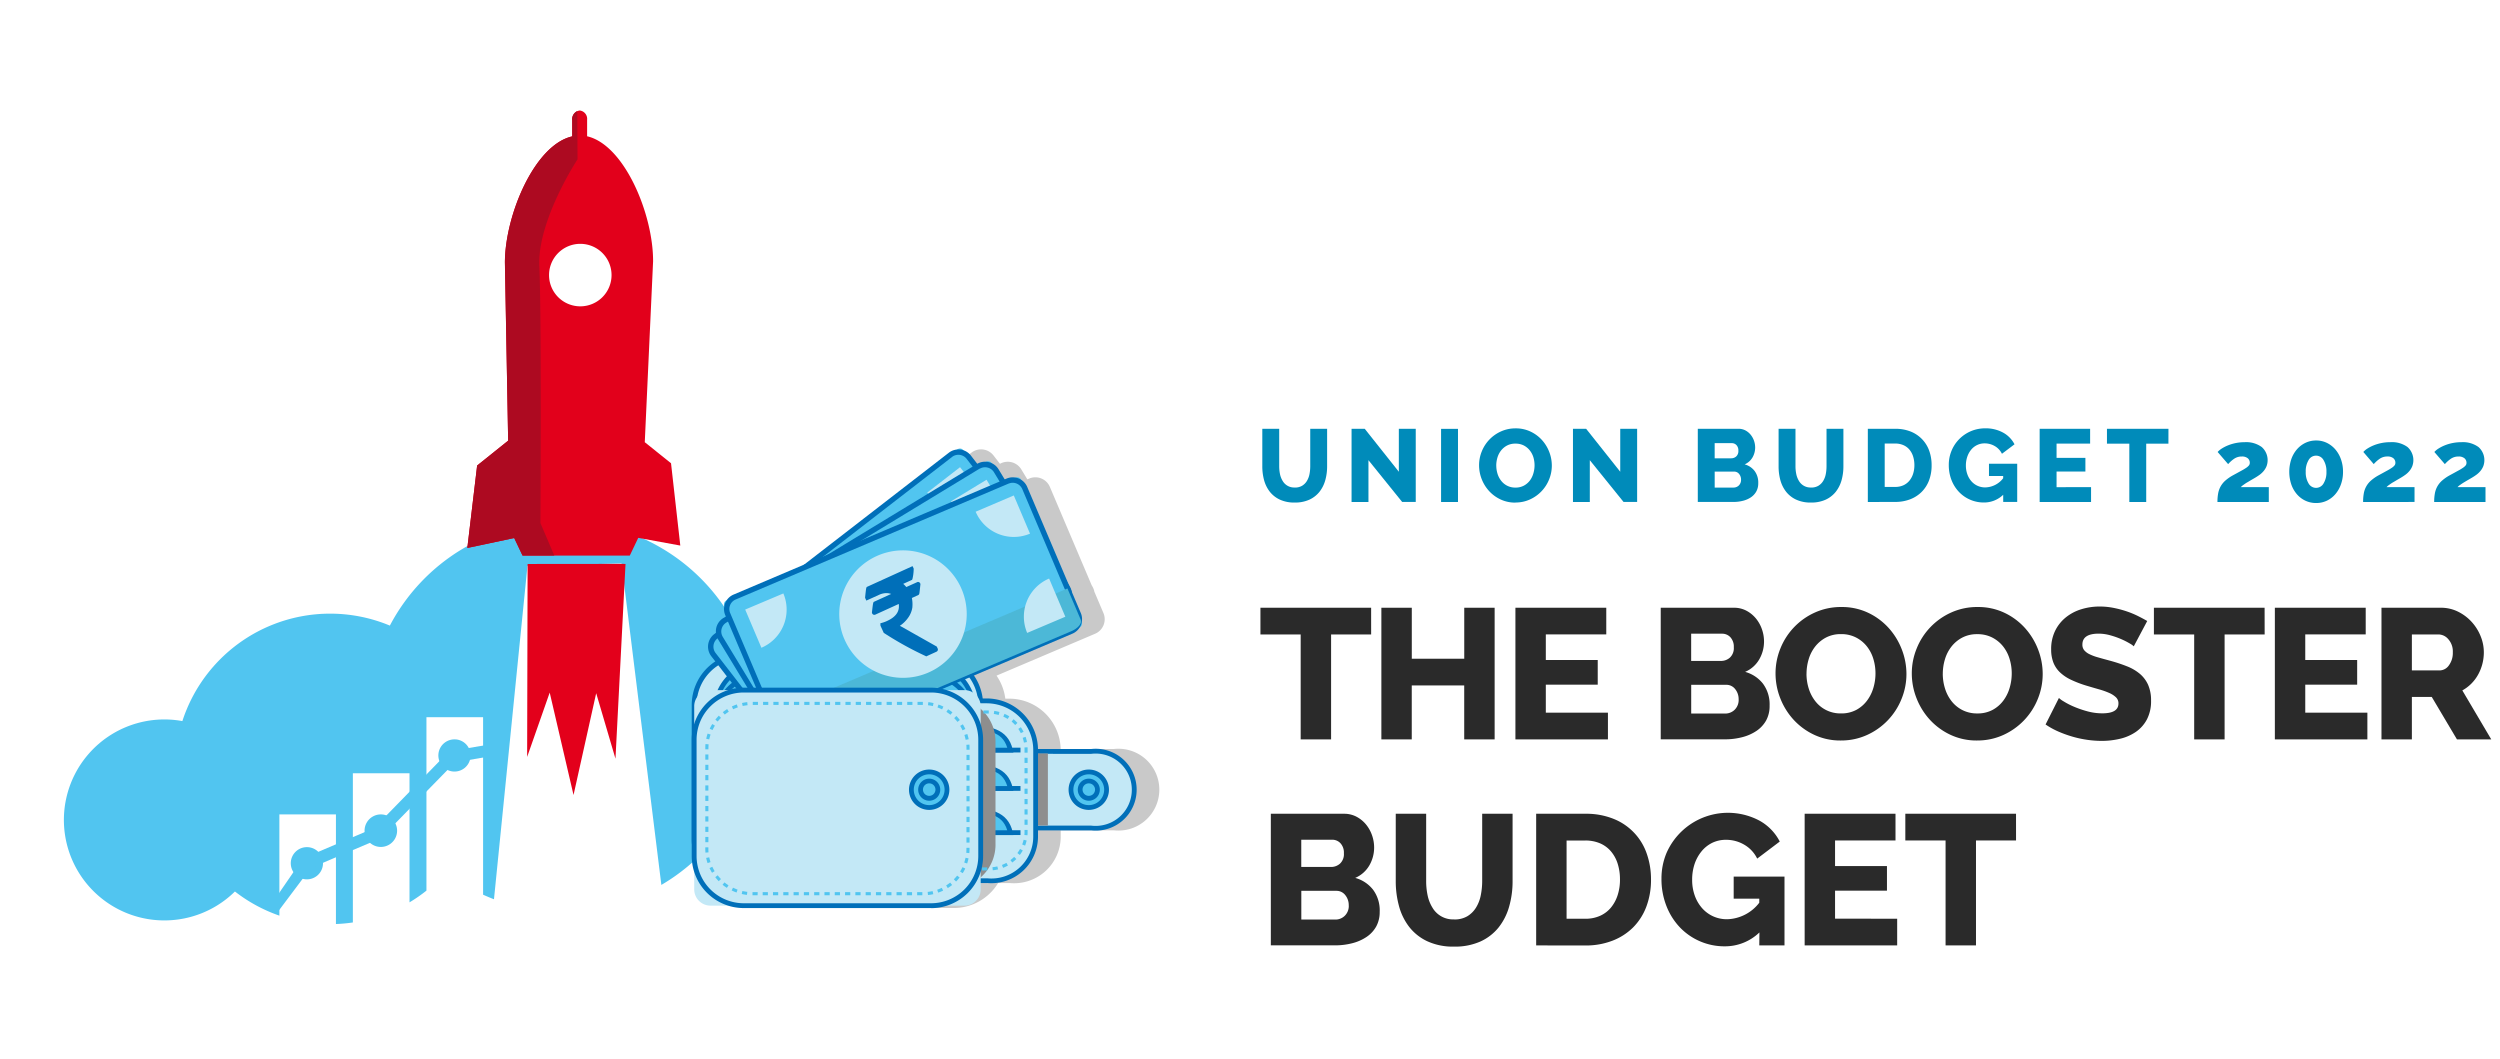 <svg xmlns="http://www.w3.org/2000/svg" xmlns:xlink="http://www.w3.org/1999/xlink" width="144" height="61" viewBox="0 0 144 61">
  <defs>
    <clipPath id="clip-path">
      <rect id="Rectangle_139883" data-name="Rectangle 139883" width="144" height="52" transform="translate(8904 -21711.6)" fill="#fff" opacity="0"/>
    </clipPath>
    <clipPath id="clip-path-2">
      <rect id="Rectangle_139859" data-name="Rectangle 139859" width="155.397" height="82.778" fill="none"/>
    </clipPath>
    <clipPath id="clip-path-3">
      <rect id="Rectangle_139858" data-name="Rectangle 139858" width="144.18" height="52.213" fill="none"/>
    </clipPath>
    <clipPath id="clip-path-4">
      <rect id="Rectangle_139860" data-name="Rectangle 139860" width="70.045" height="51.619" fill="none"/>
    </clipPath>
    <clipPath id="clip-path-5">
      <path id="Path_37152" data-name="Path 37152" d="M70.2,44.021l-.027,11.114,1.3-3.706,1.372,5.9,1.305-5.865,1.111,3.773.579-11.222Z" transform="translate(-70.172 -44.021)" fill="none"/>
    </clipPath>
    <linearGradient id="linear-gradient" x1="-2.781" y1="8.497" x2="-2.737" y2="8.497" gradientUnits="objectBoundingBox">
      <stop offset="0" stop-color="#ffe612"/>
      <stop offset="0.092" stop-color="#ffd914"/>
      <stop offset="0.246" stop-color="#fbba16"/>
      <stop offset="0.414" stop-color="#f59019"/>
      <stop offset="0.445" stop-color="#f4881a"/>
      <stop offset="0.679" stop-color="#ea491a"/>
      <stop offset="0.926" stop-color="#e3001b"/>
      <stop offset="1" stop-color="#e3001b"/>
    </linearGradient>
    <clipPath id="clip-path-6">
      <rect id="Rectangle_139862" data-name="Rectangle 139862" width="25.625" height="26.417" fill="none"/>
    </clipPath>
    <clipPath id="clip-path-8">
      <rect id="Rectangle_139865" data-name="Rectangle 139865" width="1.228" height="4.152" fill="none"/>
    </clipPath>
    <clipPath id="clip-path-10">
      <rect id="Rectangle_139870" data-name="Rectangle 139870" width="13.578" height="10.961" fill="none"/>
    </clipPath>
    <clipPath id="clip-path-11">
      <rect id="Rectangle_139871" data-name="Rectangle 139871" width="12.585" height="9.219" fill="none"/>
    </clipPath>
    <clipPath id="clip-path-13">
      <rect id="Rectangle_139873" data-name="Rectangle 139873" width="15.949" height="13.018" fill="none"/>
    </clipPath>
    <clipPath id="clip-path-15">
      <rect id="Rectangle_139875" data-name="Rectangle 139875" width="16.937" height="11.448" fill="none"/>
    </clipPath>
    <clipPath id="clip-path-17">
      <rect id="Rectangle_139877" data-name="Rectangle 139877" width="17.892" height="9.243" fill="none"/>
    </clipPath>
    <clipPath id="clip-path-19">
      <rect id="Rectangle_139879" data-name="Rectangle 139879" width="15.221" height="11.14" fill="none"/>
    </clipPath>
  </defs>
  <g id="Booster_Budget_Logo_for_wap" data-name="Booster Budget Logo for wap" transform="translate(-8993 21266)">
    <g id="Booster_Budget_Logo_for_wap-2" data-name="Booster Budget Logo for wap" transform="translate(26361 -178)">
      <rect id="Rectangle_139748" data-name="Rectangle 139748" width="144" height="61" transform="translate(-17368 -21088)" fill="#fff" opacity="0"/>
      <g id="Mask_Group_45" data-name="Mask Group 45" transform="translate(-26272 628.6)" clip-path="url(#clip-path)">
        <g id="Group_6345" data-name="Group 6345" transform="translate(8892.727 -21712.014)">
          <g id="Group_6344" data-name="Group 6344">
            <g id="Group_6307" data-name="Group 6307">
              <g id="Group_6306" data-name="Group 6306" clip-path="url(#clip-path-2)">
                <g id="Group_6305" data-name="Group 6305" transform="translate(11.217 0.001)" opacity="0">
                  <g id="Group_6304" data-name="Group 6304">
                    <g id="Group_6303" data-name="Group 6303" clip-path="url(#clip-path-3)">
                      <rect id="Rectangle_139857" data-name="Rectangle 139857" width="144.18" height="52.213" fill="#fff"/>
                    </g>
                  </g>
                </g>
              </g>
            </g>
            <g id="Group_6309" data-name="Group 6309" transform="translate(11.217 1.781)">
              <g id="Group_6308" data-name="Group 6308" transform="translate(0 0)" clip-path="url(#clip-path-4)">
                <path id="Path_37145" data-name="Path 37145" d="M53.929,39.874a11.244,11.244,0,0,0-9.953,6.01,8.947,8.947,0,0,0-11.7,4.821q-.14.335-.251.679A5.788,5.788,0,1,0,35.052,61.2a8.934,8.934,0,0,0,2.56,1.391V56.76H40.87v6.314a9.111,9.111,0,0,0,.975-.09V54.389h3.263v7.436a8.89,8.89,0,0,0,.975-.675v-9.99h3.263V61.385c.206.092.415.182.627.262l1.929-19.2,5.42-.142,2.292,18.517a11.246,11.246,0,0,0-5.687-20.95" transform="translate(-21.464 -16.217)" fill="#51c5f0"/>
                <path id="Path_37146" data-name="Path 37146" d="M48.229,71.512a.928.928,0,1,1-1,.847v0a.927.927,0,0,1,1-.846h0" transform="translate(-30.421 -29.081)" fill="#51c5f0" fill-rule="evenodd"/>
                <path id="Path_37147" data-name="Path 37147" d="M45.018,70.91l1.949-2.836.056-.087.1-.042,4-1.7L55.366,61.9l.08-.08.112-.02,3.254-.547-.141.706-2.89.5-4.217,4.313-.049.052-.063.027L47.48,68.54l-1.932,2.574Z" transform="translate(-29.524 -24.911)" fill="#51c5f0"/>
                <path id="Path_37148" data-name="Path 37148" d="M55.283,68.33a.937.937,0,1,1-.008,0h.008" transform="translate(-33.287 -27.787)" fill="#51c5f0" fill-rule="evenodd"/>
                <path id="Path_37149" data-name="Path 37149" d="M62.557,61.047a.928.928,0,1,1-1,.847v0a.927.927,0,0,1,1-.845h0" transform="translate(-36.248 -24.825)" fill="#51c5f0" fill-rule="evenodd"/>
                <path id="Path_37150" data-name="Path 37150" d="M70.841,0a.494.494,0,0,0-.431.534v.957c-2.167.484-3.87,4.535-3.877,7.262l.186,10.265-1.786,1.43L64.367,25.2l2.7-.574.482,1.013h6.174l.489-1.024,2.422.444L76.1,20.318l-1.512-1.212.479-10.421c.009-2.713-1.654-6.708-3.8-7.2V.528A.483.483,0,0,0,70.841,0m1.833,9.48a1.8,1.8,0,1,1-1.8-1.8h0a1.8,1.8,0,0,1,1.8,1.8" transform="translate(-37.393 -0.002)" fill="#e2001b"/>
                <path id="Path_37151" data-name="Path 37151" d="M70.407.554v.957C68.241,2,66.538,6.046,66.529,8.773l.188,10.265L64.93,20.469l-.565,4.747,2.7-.574.482,1.013h1.829l-.8-1.873S68.642,11.631,68.514,9s2.2-6.167,2.2-6.167L70.7.052a.533.533,0,0,0-.3.5" transform="translate(-37.392 -0.022)" fill="#ad0a21"/>
              </g>
            </g>
            <g id="Group_6311" data-name="Group 6311" transform="translate(41.635 27.899)">
              <g id="Group_6310" data-name="Group 6310" clip-path="url(#clip-path-5)">
                <rect id="Rectangle_139861" data-name="Rectangle 139861" width="13.553" height="6.252" transform="translate(-0.594 13.287) rotate(-87.442)" fill="url(#linear-gradient)"/>
              </g>
            </g>
            <g id="Group_6313" data-name="Group 6313" transform="translate(52.427 21.301)">
              <g id="Group_6312" data-name="Group 6312" clip-path="url(#clip-path-6)">
                <path id="Path_37153" data-name="Path 37153" d="M111.365,50.156H108.3a2.967,2.967,0,0,0-2.933-2.9h-.255a3,3,0,0,0-.506-1.326l5.678-2.413a.91.91,0,0,0,.481-1.19l-.524-1.234a.935.935,0,0,0-.114-.3l-.04-.068-2.409-5.668a.908.908,0,0,0-1.178-.484l-.119.05-.351-.578a.91.91,0,0,0-1.226-.316l-.372-.481a.907.907,0,0,0-1.261-.17l-8.346,6.454-4.064,1.727a.905.905,0,0,0-.479,1.187l.034.08-.139.085a.9.9,0,0,0-.41.558.94.94,0,0,0-.022.291l-.1.08a.907.907,0,0,0-.163,1.271h0l.233.3A3,3,0,0,0,88.36,47.62v8.7a3,3,0,0,0,2.995,2.995h10.786a3,3,0,0,0,2.557-1.438h.67a2.686,2.686,0,0,0,2.935-2.647v-.39h3.062a2.357,2.357,0,1,0,0-4.685" transform="translate(-88.36 -32.9)" fill="#c9c9c9"/>
              </g>
            </g>
            <g id="Group_6315" data-name="Group 6315" transform="translate(11.217 1.781)">
              <g id="Group_6314" data-name="Group 6314" transform="translate(0 0)" clip-path="url(#clip-path-4)">
                <path id="Path_37154" data-name="Path 37154" d="M123.317,64.42a2.262,2.262,0,0,1-2.483,2.205h-3.495a2.221,2.221,0,1,1,0-4.411h3.495a2.262,2.262,0,0,1,2.483,2.205" transform="translate(-57.925 -25.302)" fill="#c3e8f6"/>
                <path id="Path_37155" data-name="Path 37155" d="M120.739,66.671h-3.495a2.358,2.358,0,1,1,0-4.687h3.495a2.358,2.358,0,1,1,0,4.687m-3.495-4.41a2.084,2.084,0,1,0,0,4.136h3.495a2.083,2.083,0,1,0,0-4.134Z" transform="translate(-57.831 -25.208)" fill="#006fb9"/>
                <path id="Path_37156" data-name="Path 37156" d="M122.971,65.229A1.025,1.025,0,1,1,124,66.253h0a1.024,1.024,0,0,1-1.024-1.024" transform="translate(-61.225 -26.111)" fill="#51c5f0"/>
                <path id="Path_37157" data-name="Path 37157" d="M123.9,66.3a1.163,1.163,0,1,1,1.163-1.163A1.163,1.163,0,0,1,123.9,66.3m0-2.05a.887.887,0,1,0,.887.887.887.887,0,0,0-.887-.887" transform="translate(-61.131 -26.016)" fill="#006fb9"/>
                <path id="Path_37158" data-name="Path 37158" d="M123.859,65.59a.5.5,0,1,1,.5.5.5.5,0,0,1-.5-.5" transform="translate(-61.586 -26.472)" fill="#51c5f0"/>
                <path id="Path_37159" data-name="Path 37159" d="M124.263,66.132a.635.635,0,1,1,.635-.635.635.635,0,0,1-.635.635m0-1a.36.36,0,1,0,.36.361h0a.359.359,0,0,0-.358-.36h0" transform="translate(-61.492 -26.378)" fill="#006fb9"/>
              </g>
            </g>
            <g id="Group_6317" data-name="Group 6317" transform="translate(70.403 38.812)">
              <g id="Group_6316" data-name="Group 6316" clip-path="url(#clip-path-8)">
                <rect id="Rectangle_139864" data-name="Rectangle 139864" width="1.228" height="4.152" transform="translate(0.001 -0.001)" fill="#8e8e8e"/>
              </g>
            </g>
            <g id="Group_6319" data-name="Group 6319" transform="translate(11.217 1.781)">
              <g id="Group_6318" data-name="Group 6318" transform="translate(0 0)" clip-path="url(#clip-path-4)">
                <path id="Path_37160" data-name="Path 37160" d="M102.893,63.5c0,1.578-1.28,1.815-2.859,1.815H89.252c-1.578,0-2.857-.237-2.857-1.815v-7.74a2.858,2.858,0,0,1,2.855-2.862h10.785a2.86,2.86,0,0,1,2.859,2.861h0Z" transform="translate(-46.351 -21.511)" fill="#c3e8f6"/>
                <path id="Path_37161" data-name="Path 37161" d="M99.938,65.354H89.154c-1.652,0-3-.3-3-1.952V55.659a3,3,0,0,1,3-3H99.938a3,3,0,0,1,3,3V63.4c0,1.652-1.344,1.952-3,1.952M89.154,52.939a2.724,2.724,0,0,0-2.72,2.72V63.4c0,1.5,1.221,1.678,2.72,1.678H99.938c1.5,0,2.722-.178,2.722-1.678V55.659a2.725,2.725,0,0,0-2.722-2.72Z" transform="translate(-46.255 -21.417)" fill="#006fb9"/>
                <path id="Path_37162" data-name="Path 37162" d="M108.636,65.162a2.548,2.548,0,0,1-2.8,2.51H96.219c-1.543,0-3.493-.932-3.493-2.51V60.178c0-1.578,1.949-2.859,3.493-2.859h9.619a2.83,2.83,0,0,1,2.8,2.859Z" transform="translate(-48.926 -23.311)" fill="#c3e8f6"/>
                <path id="Path_37163" data-name="Path 37163" d="M105.74,67.713H96.118c-1.618,0-3.63-1-3.63-2.647V60.078c0-1.652,2.012-3,3.63-3h9.621a2.967,2.967,0,0,1,2.935,3v4.984a2.687,2.687,0,0,1-2.935,2.647M96.118,57.361c-1.467,0-3.354,1.221-3.354,2.72v4.984c0,1.5,1.887,2.373,3.354,2.373h9.621a2.413,2.413,0,0,0,2.661-2.373V60.078a2.694,2.694,0,0,0-2.661-2.72Z" transform="translate(-48.829 -23.215)" fill="#006fb9"/>
                <rect id="Rectangle_139866" data-name="Rectangle 139866" width="14.43" height="0.276" transform="translate(44.406 36.699)" fill="#006fb9"/>
                <path id="Path_37164" data-name="Path 37164" d="M108.66,61.214c-.263-1.127-1.253-1.273-2.438-1.273h-8.11c-1.187,0-1.479.145-1.743,1.273Z" transform="translate(-50.407 -24.377)" fill="#51c5f0"/>
                <path id="Path_37165" data-name="Path 37165" d="M108.238,61.26H94.9l.735-.17c.285-1.223.647-1.38,1.877-1.38h8.113c1.23,0,2.288.157,2.574,1.38Zm-12.289-.276h11.935c-.311-1.009-1.216-1-2.259-1H97.511c-1.042,0-1.253-.009-1.562,1" transform="translate(-49.81 -24.283)" fill="#006fb9"/>
                <rect id="Rectangle_139867" data-name="Rectangle 139867" width="14.43" height="0.276" transform="translate(44.406 38.908)" fill="#006fb9"/>
                <path id="Path_37166" data-name="Path 37166" d="M108.66,64.94c-.263-1.127-1.253-1.273-2.438-1.273h-8.11c-1.187,0-1.479.145-1.743,1.273Z" transform="translate(-50.407 -25.892)" fill="#51c5f0"/>
                <path id="Path_37167" data-name="Path 37167" d="M108.238,64.982H94.9l.735-.17c.285-1.223.647-1.38,1.877-1.38h8.113c1.23,0,2.288.157,2.574,1.38Zm-12.289-.276h11.935c-.311-1.009-1.216-1-2.259-1H97.511c-1.042,0-1.253-.009-1.562,1" transform="translate(-49.81 -25.797)" fill="#006fb9"/>
                <rect id="Rectangle_139868" data-name="Rectangle 139868" width="14.43" height="0.276" transform="translate(44.406 41.455)" fill="#006fb9"/>
                <path id="Path_37168" data-name="Path 37168" d="M108.66,69.229c-.263-1.127-1.253-1.273-2.438-1.273h-8.11c-1.187,0-1.479.145-1.743,1.273Z" transform="translate(-50.407 -27.637)" fill="#51c5f0"/>
                <path id="Path_37169" data-name="Path 37169" d="M108.238,69.274H94.9l.735-.17c.285-1.223.647-1.38,1.877-1.38h8.113c1.23,0,2.288.157,2.574,1.38ZM95.949,69h11.935c-.311-1.009-1.216-1-2.259-1H97.511c-1.042,0-1.253-.009-1.562,1" transform="translate(-49.81 -27.542)" fill="#006fb9"/>
                <path id="Path_37170" data-name="Path 37170" d="M103.339,63.239c0,1.483-1.206,1.645-2.691,1.645H91.167c-1.483,0-2.689-.161-2.689-1.645V56.372a2.69,2.69,0,0,1,2.689-2.689h9.481a2.692,2.692,0,0,1,2.691,2.689Z" transform="translate(-47.198 -21.832)" fill="#51c5f0"/>
                <path id="Path_37171" data-name="Path 37171" d="M100.555,64.926H91.07c-1.559,0-2.827-.225-2.827-1.784V56.278a2.83,2.83,0,0,1,2.827-2.827h9.485a2.83,2.83,0,0,1,2.824,2.827v6.868c0,1.559-1.268,1.784-2.827,1.784m-9.483-11.2a2.551,2.551,0,0,0-2.551,2.551v6.867c0,1.407,1.143,1.508,2.551,1.508h9.485c1.405,0,2.551-.1,2.551-1.508V56.278a2.551,2.551,0,0,0-2.551-2.551Z" transform="translate(-47.102 -21.738)" fill="#006fb9"/>
                <path id="Path_37172" data-name="Path 37172" d="M103.339,63.629a2.416,2.416,0,0,1-2.691,2.341H91.167a2.415,2.415,0,0,1-2.689-2.341V57.459a2.69,2.69,0,0,1,2.689-2.69h9.481a2.692,2.692,0,0,1,2.691,2.689Z" transform="translate(-47.198 -22.274)" fill="#51c5f0"/>
                <path id="Path_37173" data-name="Path 37173" d="M100.555,66.012H91.07a2.554,2.554,0,0,1-2.827-2.48V57.362a2.83,2.83,0,0,1,2.827-2.827h9.485a2.83,2.83,0,0,1,2.824,2.827v6.171a2.554,2.554,0,0,1-2.827,2.48m-9.483-11.2a2.551,2.551,0,0,0-2.551,2.551v6.171a2.279,2.279,0,0,0,2.551,2.2h9.485a2.281,2.281,0,0,0,2.551-2.2V57.362a2.551,2.551,0,0,0-2.551-2.551Z" transform="translate(-47.102 -22.179)" fill="#006fb9"/>
              </g>
            </g>
            <g id="Group_6321" data-name="Group 6321" transform="translate(55.035 35.618)">
              <g id="Group_6320" data-name="Group 6320" clip-path="url(#clip-path-10)">
                <path id="Path_37174" data-name="Path 37174" d="M103.907,57.031H95.179a2.513,2.513,0,0,0-2.424,2.586V65.4a2.511,2.511,0,0,0,2.424,2.586h8.729a2.513,2.513,0,0,0,2.426-2.586V59.617a2.514,2.514,0,0,0-2.426-2.586" transform="translate(-92.755 -57.03)" fill="#8e8e8e"/>
              </g>
            </g>
            <g id="Group_6323" data-name="Group 6323" transform="translate(57.88 36.336)">
              <g id="Group_6322" data-name="Group 6322" clip-path="url(#clip-path-11)">
                <path id="Path_37175" data-name="Path 37175" d="M107.809,67.457h-.3v-.178h.3Zm-.593,0h-.3v-.178h.3Zm-.593,0h-.3v-.178h.3Zm-.593,0h-.3v-.178h.3Zm-.593,0h-.3v-.178h.3Zm-.593,0h-.3v-.178h.3Zm-.593,0h-.3v-.178h.3Zm-.593,0h-.3v-.178h.3Zm-.593,0h-.3v-.178h.3Zm-.593,0h-.3v-.178h.3Zm-.593,0h-.3v-.178h.3Zm-.593,0h-.3v-.178h.3Zm-.593,0h-.3v-.178h.3Zm-.593,0H99.8l0-.178h.3Zm8.028-.011-.018-.178a2.027,2.027,0,0,0,.28-.047l.043.173a2.208,2.208,0,0,1-.3.05m-8.644-.008a2.105,2.105,0,0,1-.3-.065l.049-.171a1.858,1.858,0,0,0,.278.059Zm9.232-.133-.065-.166a2.178,2.178,0,0,0,.256-.119l.088.155a2.676,2.676,0,0,1-.28.132m-9.825-.037a2.143,2.143,0,0,1-.273-.145l.095-.152a1.837,1.837,0,0,0,.251.132ZM109.252,67l-.109-.142a2.005,2.005,0,0,0,.215-.186l.126.126a2.434,2.434,0,0,1-.233.2m-10.889-.056a2.53,2.53,0,0,1-.225-.211l.132-.119a2.158,2.158,0,0,0,.208.2Zm11.323-.38-.142-.109a1.858,1.858,0,0,0,.155-.237l.157.087a2.5,2.5,0,0,1-.17.26m-11.743-.074a2.212,2.212,0,0,1-.157-.265l.159-.08a1.942,1.942,0,0,0,.145.244Zm12.045-.466-.166-.063a1.812,1.812,0,0,0,.083-.273l.173.042a1.9,1.9,0,0,1-.09.3m-12.321-.085a2.1,2.1,0,0,1-.078-.3l.178-.033a1.767,1.767,0,0,0,.072.275Zm12.46-.515-.178-.016c.005-.059.007-.119.007-.178v-.112h.178v.112c0,.065,0,.13-.009.193m-12.574-.092v-.3h.178v.293Zm12.583-.509h-.178v-.3h.178Zm-12.406-.088h-.178v-.3h.178Zm12.406-.506h-.178v-.3h.178Zm-12.406-.088h-.178v-.3h.178Zm12.406-.506h-.178v-.3h.178Zm-12.406-.088h-.178v-.3h.178Zm12.406-.506h-.178v-.3h.178Zm-12.406-.087h-.178v-.3h.178Zm12.406-.507h-.178v-.3h.178Zm-12.406-.087h-.178v-.3h.178Zm12.406-.507h-.178v-.3h.178Zm-12.406-.087h-.178v-.3h.178Zm12.406-.507h-.178v-.3h.178Zm-12.406-.087h-.178v-.3h.178Zm12.406-.507h-.178v-.3l.178-.007v.3Zm-12.406-.087h-.178v-.119a1.7,1.7,0,0,1,.007-.188l.178.016c-.005.056-.007.114-.007.171Zm12.194-.491a2.1,2.1,0,0,0-.071-.276l.168-.056a2.1,2.1,0,0,1,.078.3Zm-12.142-.083-.173-.04a1.9,1.9,0,0,1,.09-.3l.166.063a1.789,1.789,0,0,0-.083.271m11.962-.455a2.06,2.06,0,0,0-.145-.244l.147-.1a2.093,2.093,0,0,1,.157.265Zm-11.759-.074-.155-.085a2.258,2.258,0,0,1,.168-.26l.142.107a2.235,2.235,0,0,0-.155.237m11.436-.392a2.152,2.152,0,0,0-.206-.2l.113-.135a2.235,2.235,0,0,1,.224.213Zm-11.1-.059L98.2,58.9a2.456,2.456,0,0,1,.233-.2l.109.142a1.8,1.8,0,0,0-.215.188m10.657-.3a1.992,1.992,0,0,0-.251-.134l.071-.163a2.377,2.377,0,0,1,.275.145Zm-10.205-.043-.087-.155a2.042,2.042,0,0,1,.28-.132l.065.164a2.284,2.284,0,0,0-.258.123m9.687-.186a2.157,2.157,0,0,0-.28-.059l.026-.178a2.106,2.106,0,0,1,.3.065ZM99.3,58.476l-.042-.173a2.491,2.491,0,0,1,.3-.052l.018.178a2.121,2.121,0,0,0-.28.047m8.6-.059h-.307v-.178h.307Zm-.6,0H107v-.178h.3Zm-.593,0h-.3v-.178h.3Zm-.593,0h-.3v-.178h.3Zm-.593,0h-.3v-.178h.3Zm-.593,0h-.3v-.178h.3Zm-.593,0h-.3v-.178h.3Zm-.593,0h-.3v-.178h.3Zm-.593,0h-.3v-.178h.3Zm-.593,0h-.3v-.178h.3Zm-.593,0h-.3v-.178h.3Zm-.593,0h-.3v-.178h.3Zm-.593,0h-.3v-.178h.3Zm-.593,0h-.3v-.178h.3Z" transform="translate(-97.55 -58.239)" fill="#51c5f0"/>
              </g>
            </g>
            <g id="Group_6325" data-name="Group 6325" transform="translate(11.217 1.781)">
              <g id="Group_6324" data-name="Group 6324" transform="translate(0 0)" clip-path="url(#clip-path-4)">
                <path id="Path_37176" data-name="Path 37176" d="M87.749,43.938l14.314-11.073a.246.246,0,0,1,.345.044l5.446,7.039a.247.247,0,0,1-.044.347L93.5,51.367a.247.247,0,0,1-.345-.042l-5.446-7.039a.247.247,0,0,1,.042-.347h0" transform="translate(-46.863 -13.345)" fill="#51c5f0"/>
                <path id="Path_37177" data-name="Path 37177" d="M94.016,51.23a.909.909,0,0,1-1.263-.17l-4.829-6.245a.906.906,0,0,1,.162-1.271h0l13.528-10.46a.907.907,0,0,1,1.261.17L107.7,39.5a.906.906,0,0,1-.162,1.271h0Zm7.782-17.9-.007.005L88.276,43.789a.6.6,0,0,0-.107.836L93,50.868a.6.6,0,0,0,.831.112l.007-.005L107.35,40.521a.6.6,0,0,0,.107-.836l-4.83-6.244a.6.6,0,0,0-.831-.112" transform="translate(-46.896 -13.381)" fill="#006fb9"/>
              </g>
            </g>
            <g id="Group_6327" data-name="Group 6327" transform="translate(56.221 26.726)">
              <g id="Group_6326" data-name="Group 6326" clip-path="url(#clip-path-13)">
                <path id="Path_37178" data-name="Path 37178" d="M94.754,53.418l1.2,1.555c.13.168.5.1.831-.155L110.3,44.363c.327-.255.488-.593.356-.764l-1.2-1.553Z" transform="translate(-94.754 -42.044)" fill="#cfcfcf"/>
              </g>
            </g>
            <g id="Group_6329" data-name="Group 6329" transform="translate(11.217 1.781)">
              <g id="Group_6328" data-name="Group 6328" transform="translate(0 0)" clip-path="url(#clip-path-4)">
                <path id="Path_37179" data-name="Path 37179" d="M99.3,48.228a3.67,3.67,0,1,1,5.149.657,3.671,3.671,0,0,1-5.149-.657h0" transform="translate(-51.288 -17.208)" fill="#c3e8f6"/>
                <path id="Path_37180" data-name="Path 37180" d="M89.791,50.959l1.461,1.889a2.388,2.388,0,0,0,.428-3.349h0Z" transform="translate(-47.732 -20.13)" fill="#c3e8f6"/>
                <path id="Path_37181" data-name="Path 37181" d="M110.906,34.625l1.461,1.889a2.387,2.387,0,0,1-3.349-.427h0Z" transform="translate(-55.551 -14.082)" fill="#c3e8f6"/>
                <path id="Path_37182" data-name="Path 37182" d="M118.39,43.451l-1.461-1.889a2.389,2.389,0,0,0-.428,3.35Z" transform="translate(-58.391 -16.903)" fill="#c3e8f6"/>
                <path id="Path_37183" data-name="Path 37183" d="M96.616,60.446l-1.461-1.889a2.387,2.387,0,0,1,3.349.427h0Z" transform="translate(-49.913 -23.611)" fill="#c3e8f6"/>
                <path id="Path_37184" data-name="Path 37184" d="M103.073,44.48a2.349,2.349,0,0,0-.072-.564l-.011-.036-.1-.119-2.213,1.8c-.059.047-.059.047.029.625l.005.033.109.133.653-.534a1.089,1.089,0,0,1,.329-.17.8.8,0,0,1,.3-.029l-.825.672c-.059.049-.059.049.024.628l0,.034.022.026a.135.135,0,0,0,.189.027l0,0,1.15-.937.014.034a.913.913,0,0,1-.412,1.078,1.8,1.8,0,0,1-.255.178l-.085.049.042.133.285.351a19.346,19.346,0,0,0,2.651.677l.059.014.507-.415a.136.136,0,0,0,.021-.19h0l-.081-.1-2.251-.593c-.043-.009-.079-.018-.11-.027a1.831,1.831,0,0,0,.332-.542,1.375,1.375,0,0,0,.094-.672v-.016a1.783,1.783,0,0,0-.161-.5l.33-.267.012-.027c.016-.04.016-.04-.065-.583l-.005-.033-.023-.021a.135.135,0,0,0-.166-.034l-.551.444a1.31,1.31,0,0,0-.22-.132l.434-.352Z" transform="translate(-52.143 -17.797)" fill="#006fb9"/>
                <path id="Path_37185" data-name="Path 37185" d="M88.559,43.472l15.466-9.392a.248.248,0,0,1,.339.083l4.62,7.608a.246.246,0,0,1-.082.339L93.435,51.5a.247.247,0,0,1-.339-.083l-4.62-7.608a.247.247,0,0,1,.083-.339" transform="translate(-47.182 -13.846)" fill="#51c5f0"/>
                <path id="Path_37186" data-name="Path 37186" d="M93.96,51.4a.913.913,0,0,1-1.235-.311l-4.093-6.747a.9.9,0,0,1,.3-1.245l14.612-8.876a.907.907,0,0,1,1.234.311l4.1,6.746a.908.908,0,0,1-.3,1.246ZM103.7,34.493l-.007,0-14.6,8.872a.6.6,0,0,0-.2.818l4.1,6.746a.593.593,0,0,0,.811.2l.007,0,14.6-8.87a.593.593,0,0,0,.2-.814l0,0-4.1-6.747a.6.6,0,0,0-.811-.2" transform="translate(-47.206 -13.869)" fill="#006fb9"/>
              </g>
            </g>
            <g id="Group_6331" data-name="Group 6331" transform="translate(56.04 27.91)">
              <g id="Group_6330" data-name="Group 6330" clip-path="url(#clip-path-15)">
                <path id="Path_37187" data-name="Path 37187" d="M94.449,53.69l1.019,1.678c.112.182.488.155.841-.059l14.606-8.872c.356-.215.551-.534.441-.719l-1.019-1.678Z" transform="translate(-94.449 -44.039)" fill="#cfcfcf"/>
              </g>
            </g>
            <g id="Group_6333" data-name="Group 6333" transform="translate(11.217 1.781)">
              <g id="Group_6332" data-name="Group 6332" transform="translate(0 0)" clip-path="url(#clip-path-4)">
                <path id="Path_37188" data-name="Path 37188" d="M100.128,48.174a3.67,3.67,0,1,1,5.043,1.232,3.67,3.67,0,0,1-5.043-1.232h0" transform="translate(-51.719 -17.325)" fill="#c3e8f6"/>
                <path id="Path_37189" data-name="Path 37189" d="M90.556,49.7l1.239,2.041a2.386,2.386,0,0,0,.8-3.277l0,0Z" transform="translate(-48.043 -19.709)" fill="#c3e8f6"/>
                <path id="Path_37190" data-name="Path 37190" d="M113.372,35.843l1.239,2.041a2.387,2.387,0,0,1-3.28-.8Z" transform="translate(-56.492 -14.577)" fill="#c3e8f6"/>
                <path id="Path_37191" data-name="Path 37191" d="M119.775,45.381l-1.239-2.041a2.387,2.387,0,0,0-.8,3.28Z" transform="translate(-58.954 -17.626)" fill="#c3e8f6"/>
                <path id="Path_37192" data-name="Path 37192" d="M96.349,59.845,95.11,57.8a2.386,2.386,0,0,1,3.278.8l0,0Z" transform="translate(-49.895 -23.367)" fill="#c3e8f6"/>
                <path id="Path_37193" data-name="Path 37193" d="M104.449,44.78a2.591,2.591,0,0,0-.009-.567l-.005-.038-.085-.132-2.4,1.543c-.063.042-.063.042-.042.625v.033l.092.147.712-.457a1.073,1.073,0,0,1,.345-.132.821.821,0,0,1,.3,0l-.9.576c-.063.042-.063.042-.047.627v.034l.02.029a.134.134,0,0,0,.185.046l.005,0,1.244-.8.011.036c.1.4-.072.733-.529,1.026a1.868,1.868,0,0,1-.275.15l-.09.04.027.137.246.381a19.082,19.082,0,0,0,2.557.97l.056.02.551-.356a.134.134,0,0,0,.041-.186v0l-.069-.107-2.168-.84c-.042-.014-.076-.027-.105-.04a1.856,1.856,0,0,0,.392-.5,1.383,1.383,0,0,0,.168-.657v-.016a1.811,1.811,0,0,0-.1-.511l.356-.23.014-.026c.022-.038.022-.038,0-.587v-.034l-.018-.027a.134.134,0,0,0-.161-.054l-.6.381a1.344,1.344,0,0,0-.2-.157l.469-.3Z" transform="translate(-52.654 -17.912)" fill="#006fb9"/>
                <path id="Path_37194" data-name="Path 37194" d="M89.43,42.7l16.648-7.076a.247.247,0,0,1,.324.131l3.48,8.19a.246.246,0,0,1-.131.323L93.1,51.345a.247.247,0,0,1-.323-.131l-3.48-8.19a.247.247,0,0,1,.131-.323" transform="translate(-47.524 -14.481)" fill="#51c5f0"/>
                <path id="Path_37195" data-name="Path 37195" d="M93.618,51.3a.909.909,0,0,1-1.176-.484l-3.085-7.266a.9.9,0,0,1-.007-.694.905.905,0,0,1,.486-.495l15.736-6.686a.907.907,0,0,1,1.176.484l3.088,7.266a.907.907,0,0,1-.481,1.187Zm12.071-15.334-.007,0L89.955,42.646a.594.594,0,0,0-.317.777l0,0,3.085,7.266a.6.6,0,0,0,.771.318l.007,0,15.73-6.681a.594.594,0,0,0,.317-.777l0,0-3.085-7.266a.6.6,0,0,0-.771-.318" transform="translate(-47.525 -14.481)" fill="#006fb9"/>
              </g>
            </g>
            <g id="Group_6335" data-name="Group 6335" transform="translate(55.652 29.314)">
              <g id="Group_6334" data-name="Group 6334" clip-path="url(#clip-path-17)">
                <path id="Path_37196" data-name="Path 37196" d="M93.794,53.675l.768,1.808c.083.2.46.222.841.059L111.13,48.86c.381-.163.623-.453.54-.649L110.9,46.4Z" transform="translate(-93.795 -46.405)" fill="#4cb8d7"/>
              </g>
            </g>
            <g id="Group_6337" data-name="Group 6337" transform="translate(11.217 1.781)">
              <g id="Group_6336" data-name="Group 6336" transform="translate(0 0)" clip-path="url(#clip-path-4)">
                <path id="Path_37197" data-name="Path 37197" d="M100.765,47.807a3.671,3.671,0,1,1,4.814,1.943h0a3.671,3.671,0,0,1-4.813-1.943" transform="translate(-52.075 -17.366)" fill="#c3e8f6"/>
                <path id="Path_37198" data-name="Path 37198" d="M91.341,47.808l.934,2.2a2.389,2.389,0,0,0,1.264-3.129Z" transform="translate(-48.362 -19.064)" fill="#c3e8f6"/>
                <path id="Path_37199" data-name="Path 37199" d="M115.912,37.368l.934,2.2a2.388,2.388,0,0,1-3.131-1.263h0Z" transform="translate(-57.461 -15.197)" fill="#c3e8f6"/>
                <path id="Path_37200" data-name="Path 37200" d="M120.783,47.639l-.934-2.2a2.388,2.388,0,0,0-1.264,3.132Z" transform="translate(-59.364 -18.482)" fill="#c3e8f6"/>
                <path id="Path_37201" data-name="Path 37201" d="M95.706,58.59l-.934-2.2A2.388,2.388,0,0,1,97.9,57.659Z" transform="translate(-49.758 -22.857)" fill="#c3e8f6"/>
                <path id="Path_37202" data-name="Path 37202" d="M105.71,44.973a2.615,2.615,0,0,0,.072-.564v-.038l-.065-.141-2.6,1.183c-.071.031-.071.031-.132.612l0,.033.071.157.768-.348a1.066,1.066,0,0,1,.361-.083.828.828,0,0,1,.3.049l-.968.441c-.071.031-.071.031-.139.614l0,.033.014.033a.135.135,0,0,0,.177.071h0l1.353-.616.005.038c.042.406-.178.712-.672.939a1.844,1.844,0,0,1-.293.109l-.1.027.007.139.188.412A19.413,19.413,0,0,0,106.45,49.4l.054.029.593-.271a.136.136,0,0,0,.069-.178l-.054-.116-2.026-1.143c-.04-.02-.072-.038-.1-.054a1.82,1.82,0,0,0,.459-.441,1.356,1.356,0,0,0,.262-.625v-.016a1.846,1.846,0,0,0-.029-.52l.386-.178.018-.022c.029-.034.029-.034.087-.581l0-.033-.014-.031a.134.134,0,0,0-.152-.076l-.647.291a1.272,1.272,0,0,0-.178-.184l.509-.231Z" transform="translate(-53.098 -17.988)" fill="#006fb9"/>
                <path id="Path_37203" data-name="Path 37203" d="M87.332,56.265h14.623a.938.938,0,0,1,.939.939V67.741a.938.938,0,0,1-.939.939H87.332a.939.939,0,0,1-.939-.939V57.2a.938.938,0,0,1,.939-.939" transform="translate(-46.35 -22.882)" fill="#c3e8f6"/>
                <path id="Path_37204" data-name="Path 37204" d="M99.938,68.726H89.154a3,3,0,0,1-3-2.995v-6.7a3,3,0,0,1,3-3H99.938a3,3,0,0,1,3,3v6.7a3,3,0,0,1-3,3M89.154,56.309a2.724,2.724,0,0,0-2.72,2.72v6.7a2.724,2.724,0,0,0,2.72,2.72H99.938a2.725,2.725,0,0,0,2.722-2.72v-6.7a2.725,2.725,0,0,0-2.722-2.72Z" transform="translate(-46.255 -22.788)" fill="#006fb9"/>
                <path id="Path_37205" data-name="Path 37205" d="M107.477,65.229a1.025,1.025,0,1,1,1.025,1.024h0a1.024,1.024,0,0,1-1.024-1.024" transform="translate(-54.924 -26.111)" fill="#51c5f0"/>
                <path id="Path_37206" data-name="Path 37206" d="M108.406,66.3a1.163,1.163,0,1,1,1.163-1.163,1.163,1.163,0,0,1-1.163,1.163m0-2.05a.887.887,0,1,0,.887.887.887.887,0,0,0-.887-.887" transform="translate(-54.829 -26.016)" fill="#006fb9"/>
                <path id="Path_37207" data-name="Path 37207" d="M108.365,65.59a.5.5,0,1,1,.5.5.5.5,0,0,1-.5-.5" transform="translate(-55.285 -26.472)" fill="#51c5f0"/>
                <path id="Path_37208" data-name="Path 37208" d="M108.771,66.132a.635.635,0,1,1,.635-.635.635.635,0,0,1-.635.635m0-1a.36.36,0,1,0,.36.361h0a.359.359,0,0,0-.358-.36h0" transform="translate(-55.192 -26.378)" fill="#006fb9"/>
              </g>
            </g>
            <g id="Group_6339" data-name="Group 6339" transform="translate(51.898 35.84)">
              <g id="Group_6338" data-name="Group 6338" clip-path="url(#clip-path-19)">
                <path id="Path_37209" data-name="Path 37209" d="M99.971,68.545h-.3v-.178h.3Zm-.593,0h-.3v-.178h.3Zm-.593,0h-.3v-.178h.3Zm-.593,0h-.3v-.178h.3Zm-.593,0h-.3v-.178h.3Zm-.593,0h-.3v-.178H97Zm-.593,0h-.3v-.178h.3Zm-.593,0h-.3v-.178h.3Zm-.593,0h-.3v-.178h.3Zm-.593,0h-.3v-.178h.3Zm-.593,0h-.3v-.178h.3Zm-.593,0h-.3v-.178h.3Zm-.593,0h-.3v-.178h.3Zm-.593,0h-.3v-.178h.3Zm-.593,0h-.3v-.178h.3Zm-.593,0h-.3v-.178h.3Zm-.593,0h-.293l0-.178h.3Zm9.814-.014-.018-.178a2.544,2.544,0,0,0,.284-.047l.038.178a2.906,2.906,0,0,1-.3.049m-10.434-.008a2.462,2.462,0,0,1-.3-.052l.04-.173a2.521,2.521,0,0,0,.282.049Zm11.017-.13-.059-.168a2.346,2.346,0,0,0,.265-.109l.078.161a2.733,2.733,0,0,1-.284.116m-11.615-.007a2.549,2.549,0,0,1-.282-.119l.078-.161a2.854,2.854,0,0,0,.263.112Zm12.167-.256-.094-.152c.08-.05.159-.107.233-.164l.112.139a2.66,2.66,0,0,1-.251.178M88.711,68.12a2.714,2.714,0,0,1-.249-.178l.112-.137a2.7,2.7,0,0,0,.233.168Zm13.2-.367-.126-.126a2.716,2.716,0,0,0,.192-.213l.139.11a2.675,2.675,0,0,1-.2.23m-13.673-.018a2.414,2.414,0,0,1-.2-.231l.141-.11a2.331,2.331,0,0,0,.188.217Zm14.055-.462-.152-.094a2.5,2.5,0,0,0,.137-.251l.161.076a2.57,2.57,0,0,1-.147.269M87.857,67.25a2.765,2.765,0,0,1-.145-.271l.163-.074a2.569,2.569,0,0,0,.133.253Zm14.694-.534-.168-.056a2.589,2.589,0,0,0,.076-.275l.173.036a2.7,2.7,0,0,1-.081.3M87.6,66.694a2.458,2.458,0,0,1-.08-.3l.178-.034a2.461,2.461,0,0,0,.072.276Zm15.079-.576L102.5,66.1q.011-.118.011-.233v-.056h.178v.056q0,.125-.011.249m-15.2-.026c-.005-.074-.009-.15-.009-.224v-.081h.178v.081a2.044,2.044,0,0,0,.007.209Zm15.212-.576h-.178v-.3h.178Zm-15.043-.026H87.47v-.3h.178Zm15.043-.569h-.178v-.3h.178ZM87.648,64.9H87.47v-.3h.178Zm15.043-.569h-.178v-.3h.178ZM87.648,64.3H87.47v-.3h.178Zm15.043-.571h-.178v-.3h.178Zm-15.043-.024H87.47v-.3h.178Zm15.043-.57h-.178v-.3h.178Zm-15.043-.024H87.47v-.3h.178Zm15.043-.571h-.178v-.3h.178Zm-15.043-.024H87.47v-.3h.178Zm15.043-.571h-.178v-.3h.178Zm-15.043-.024H87.47v-.3h.178Zm15.043-.571h-.178v-.3h.178ZM87.648,61.33H87.47v-.3h.178Zm15.043-.571h-.178v-.3h.178Zm-15.043-.024H87.47v-.3h.178Zm15.043-.571h-.178v-.083c0-.069,0-.137-.009-.2l.178-.014c.007.072.009.147.009.218Zm-15.043-.024H87.47v-.059c0-.081,0-.164.011-.244l.178.016c-.005.074-.009.152-.009.228Zm14.817-.549a2.487,2.487,0,0,0-.072-.278l.17-.054a2.835,2.835,0,0,1,.078.3ZM87.7,59.569l-.178-.036a2.708,2.708,0,0,1,.081-.3l.17.056a2.353,2.353,0,0,0-.076.276m14.588-.52a2.544,2.544,0,0,0-.135-.255l.154-.092a2.974,2.974,0,0,1,.145.271Zm-14.4-.016-.161-.076a2.6,2.6,0,0,1,.147-.271l.152.094a2.257,2.257,0,0,0-.137.253m14.107-.468a2.33,2.33,0,0,0-.188-.217l.126-.125a2.678,2.678,0,0,1,.2.231Zm-13.806-.018-.139-.112a2.673,2.673,0,0,1,.2-.23l.125.126a2.328,2.328,0,0,0-.19.215m13.406-.392a2.7,2.7,0,0,0-.233-.168l.1-.15a2.638,2.638,0,0,1,.249.178Zm-13-.014L88.477,58a2.744,2.744,0,0,1,.251-.178l.094.152a2.68,2.68,0,0,0-.233.166m12.519-.3c-.087-.042-.175-.08-.265-.112l.059-.168a2.8,2.8,0,0,1,.282.119Zm-12.036-.011L89,57.672a2.891,2.891,0,0,1,.284-.119l.059.17a2.393,2.393,0,0,0-.265.109m11.5-.182a2.52,2.52,0,0,0-.282-.049l.02-.178a2.489,2.489,0,0,1,.3.052Zm-10.954-.005-.04-.173a2.908,2.908,0,0,1,.3-.05l.02.178a2.409,2.409,0,0,0-.284.045M100,57.584h-.307v-.178H100Zm-.6,0h-.3v-.178h.3Zm-.593,0h-.3v-.178h.3Zm-.593,0h-.3v-.178h.3Zm-.593,0h-.3v-.178h.3Zm-.593,0h-.3v-.178h.3Zm-.593,0h-.3v-.178h.3Zm-.593,0h-.3v-.178h.3Zm-.593,0h-.3v-.178h.3Zm-.593,0h-.3v-.178h.3Zm-.593,0h-.3v-.178h.3Zm-.593,0h-.3v-.178h.3Zm-.593,0h-.3v-.178h.3Zm-.593,0h-.3v-.178h.3Zm-.593,0h-.3v-.178h.3Zm-.593,0h-.3v-.178h.3Zm-.593,0h-.3v-.178h.3Z" transform="translate(-87.469 -57.405)" fill="#51c5f0"/>
              </g>
            </g>
            <path id="Path_37210" data-name="Path 37210" d="M147.739,52.808h-2.307v6.045h-1.752V52.808h-2.318V51.27h6.376Z" transform="translate(-57.488 -20.85)" fill="#2a2a2a"/>
            <path id="Path_37211" data-name="Path 37211" d="M159.624,51.27v7.583h-1.752V55.745H154.85v3.108H153.1V51.27h1.752v2.937h3.022V51.27Z" transform="translate(-62.26 -20.85)" fill="#2a2a2a"/>
            <path id="Path_37212" data-name="Path 37212" d="M171.442,57.315v1.538h-5.329V51.27h5.233v1.537h-3.482v1.474h2.99V55.7h-2.99v1.613Z" transform="translate(-67.552 -20.85)" fill="#2a2a2a"/>
            <g id="Group_6341" data-name="Group 6341">
              <g id="Group_6340" data-name="Group 6340" clip-path="url(#clip-path-2)">
                <path id="Path_37213" data-name="Path 37213" d="M186.493,56.909a1.723,1.723,0,0,1-.2.854,1.769,1.769,0,0,1-.555.6,2.634,2.634,0,0,1-.823.363,3.917,3.917,0,0,1-.993.123h-3.7V51.27h4.219a1.5,1.5,0,0,1,.716.171,1.787,1.787,0,0,1,.545.443,2.031,2.031,0,0,1,.347.619,2.132,2.132,0,0,1,.123.71,2.045,2.045,0,0,1-.272,1.025,1.72,1.72,0,0,1-.817.726,1.962,1.962,0,0,1,1.031.684,2,2,0,0,1,.379,1.26m-4.518-4.144v1.57h1.719a.765.765,0,0,0,.513-.192.746.746,0,0,0,.224-.6.794.794,0,0,0-.2-.577.642.642,0,0,0-.475-.2Zm2.734,3.791a.909.909,0,0,0-.2-.6.637.637,0,0,0-.513-.246h-2.019v1.655h1.944a.767.767,0,0,0,.566-.224.794.794,0,0,0,.224-.587" transform="translate(-73.291 -20.85)" fill="#2a2a2a"/>
                <path id="Path_37214" data-name="Path 37214" d="M195.125,58.888a3.527,3.527,0,0,1-1.538-.331,3.782,3.782,0,0,1-1.185-.87,3.958,3.958,0,0,1-.764-1.234,3.886,3.886,0,0,1-.272-1.431,3.784,3.784,0,0,1,.283-1.442,3.823,3.823,0,0,1,1.992-2.067,3.626,3.626,0,0,1,1.517-.314,3.527,3.527,0,0,1,1.538.33,3.751,3.751,0,0,1,1.185.876,3.961,3.961,0,0,1,.758,1.239,3.9,3.9,0,0,1,.267,1.41,3.783,3.783,0,0,1-.283,1.441,3.837,3.837,0,0,1-1.981,2.072,3.577,3.577,0,0,1-1.517.32m-1.976-3.845a2.834,2.834,0,0,0,.128.849,2.263,2.263,0,0,0,.379.732,1.827,1.827,0,0,0,1.479.705,1.808,1.808,0,0,0,.876-.2,1.9,1.9,0,0,0,.619-.529A2.31,2.31,0,0,0,197,55.86a2.914,2.914,0,0,0,.123-.838,2.837,2.837,0,0,0-.128-.849,2.153,2.153,0,0,0-.384-.726,1.909,1.909,0,0,0-.625-.5,1.852,1.852,0,0,0-.849-.187,1.816,1.816,0,0,0-.87.2,1.944,1.944,0,0,0-.619.518,2.19,2.19,0,0,0-.374.732,2.917,2.917,0,0,0-.123.838" transform="translate(-77.822 -20.821)" fill="#2a2a2a"/>
                <path id="Path_37215" data-name="Path 37215" d="M208.354,58.888a3.53,3.53,0,0,1-1.538-.331,3.781,3.781,0,0,1-1.185-.87,3.98,3.98,0,0,1-.764-1.234,3.886,3.886,0,0,1-.272-1.431,3.773,3.773,0,0,1,.284-1.442,3.825,3.825,0,0,1,1.991-2.067,3.627,3.627,0,0,1,1.517-.314,3.53,3.53,0,0,1,1.538.33,3.751,3.751,0,0,1,1.185.876,3.972,3.972,0,0,1,.758,1.239,3.9,3.9,0,0,1,.266,1.41,3.794,3.794,0,0,1-.282,1.441,3.843,3.843,0,0,1-1.981,2.072,3.578,3.578,0,0,1-1.517.32m-1.975-3.845a2.815,2.815,0,0,0,.128.849,2.251,2.251,0,0,0,.379.732,1.866,1.866,0,0,0,.625.513,1.844,1.844,0,0,0,.855.193,1.807,1.807,0,0,0,.875-.2,1.893,1.893,0,0,0,.619-.529,2.286,2.286,0,0,0,.368-.737,2.914,2.914,0,0,0,.123-.838,2.818,2.818,0,0,0-.128-.849,2.152,2.152,0,0,0-.384-.726,1.911,1.911,0,0,0-.625-.5,1.849,1.849,0,0,0-.848-.187,1.815,1.815,0,0,0-.87.2,1.937,1.937,0,0,0-.619.518,2.19,2.19,0,0,0-.374.732,2.9,2.9,0,0,0-.123.838" transform="translate(-83.202 -20.821)" fill="#2a2a2a"/>
                <path id="Path_37216" data-name="Path 37216" d="M222.658,53.448a1.065,1.065,0,0,0-.224-.16,4.381,4.381,0,0,0-.481-.246,4.682,4.682,0,0,0-.63-.224,2.521,2.521,0,0,0-.684-.1q-.94,0-.94.63a.5.5,0,0,0,.1.32.9.9,0,0,0,.3.23,2.761,2.761,0,0,0,.5.187c.2.058.431.121.694.192a9.088,9.088,0,0,1,.983.326,2.64,2.64,0,0,1,.742.438,1.788,1.788,0,0,1,.47.635,2.21,2.21,0,0,1,.166.9,2.251,2.251,0,0,1-.24,1.085,2.027,2.027,0,0,1-.636.716,2.688,2.688,0,0,1-.907.395,4.523,4.523,0,0,1-1.057.123,5.83,5.83,0,0,1-.855-.064,6.087,6.087,0,0,1-.854-.187,6.838,6.838,0,0,1-.807-.294,4.505,4.505,0,0,1-.72-.4l.769-1.527a1.488,1.488,0,0,0,.277.2,4.168,4.168,0,0,0,.583.3,5.846,5.846,0,0,0,.774.267,3.252,3.252,0,0,0,.865.118q.929,0,.93-.567a.476.476,0,0,0-.139-.352,1.311,1.311,0,0,0-.384-.251,4.173,4.173,0,0,0-.582-.208c-.224-.064-.468-.135-.732-.214a6.314,6.314,0,0,1-.907-.347,2.4,2.4,0,0,1-.635-.432,1.563,1.563,0,0,1-.374-.567,2.083,2.083,0,0,1-.123-.748,2.381,2.381,0,0,1,.224-1.057,2.281,2.281,0,0,1,.609-.774,2.65,2.65,0,0,1,.892-.475,3.54,3.54,0,0,1,1.073-.16,4.081,4.081,0,0,1,.78.075,5.874,5.874,0,0,1,.737.192,5.262,5.262,0,0,1,.657.267c.2.1.39.2.561.3Z" transform="translate(-88.48 -20.806)" fill="#2a2a2a"/>
              </g>
            </g>
            <path id="Path_37217" data-name="Path 37217" d="M234.479,52.808h-2.307v6.045h-1.752V52.808H228.1V51.27h6.376Z" transform="translate(-92.762 -20.85)" fill="#2a2a2a"/>
            <path id="Path_37218" data-name="Path 37218" d="M245.169,57.315v1.538H239.84V51.27h5.233v1.537h-3.482v1.474h2.99V55.7h-2.99v1.613Z" transform="translate(-97.535 -20.85)" fill="#2a2a2a"/>
            <g id="Group_6343" data-name="Group 6343">
              <g id="Group_6342" data-name="Group 6342" clip-path="url(#clip-path-2)">
                <path id="Path_37219" data-name="Path 37219" d="M250.189,58.853V51.27h3.418a2.2,2.2,0,0,1,.988.224,2.642,2.642,0,0,1,.785.587,2.749,2.749,0,0,1,.518.822,2.449,2.449,0,0,1,.187.929,2.642,2.642,0,0,1-.331,1.292,2.326,2.326,0,0,1-.39.518,2.29,2.29,0,0,1-.518.39l1.666,2.82h-1.976l-1.452-2.446H251.94v2.446Zm1.751-3.973h1.6a.656.656,0,0,0,.534-.294,1.2,1.2,0,0,0,.224-.753,1.056,1.056,0,0,0-.256-.747.751.751,0,0,0-.555-.278H251.94Z" transform="translate(-101.743 -20.85)" fill="#2a2a2a"/>
                <path id="Path_37220" data-name="Path 37220" d="M148.64,76.909a1.724,1.724,0,0,1-.2.854,1.765,1.765,0,0,1-.555.6,2.631,2.631,0,0,1-.822.363,3.917,3.917,0,0,1-.993.123h-3.7V71.27h4.219a1.5,1.5,0,0,1,.716.171,1.794,1.794,0,0,1,.545.443,2.044,2.044,0,0,1,.347.619,2.132,2.132,0,0,1,.123.71,2.045,2.045,0,0,1-.272,1.025,1.725,1.725,0,0,1-.817.726,1.963,1.963,0,0,1,1.03.684,2,2,0,0,1,.38,1.26m-4.518-4.144v1.57h1.719a.765.765,0,0,0,.512-.192.746.746,0,0,0,.224-.6.791.791,0,0,0-.2-.577.64.64,0,0,0-.475-.2Zm2.734,3.791a.907.907,0,0,0-.2-.6.635.635,0,0,0-.512-.246h-2.019v1.655h1.944a.766.766,0,0,0,.565-.224.792.792,0,0,0,.225-.587" transform="translate(-57.897 -28.983)" fill="#2a2a2a"/>
                <path id="Path_37221" data-name="Path 37221" d="M157.867,77.358a1.441,1.441,0,0,0,.758-.187,1.494,1.494,0,0,0,.5-.5,2.109,2.109,0,0,0,.272-.711,4.111,4.111,0,0,0,.081-.817V71.27h1.751v3.877a5.269,5.269,0,0,1-.2,1.474,3.406,3.406,0,0,1-.608,1.2,2.851,2.851,0,0,1-1.047.807,3.581,3.581,0,0,1-1.512.294,3.52,3.52,0,0,1-1.548-.31,2.851,2.851,0,0,1-1.041-.827,3.4,3.4,0,0,1-.587-1.2,5.406,5.406,0,0,1-.187-1.432V71.27h1.752v3.877a3.9,3.9,0,0,0,.086.834,2.188,2.188,0,0,0,.278.7,1.373,1.373,0,0,0,1.249.673" transform="translate(-62.831 -28.983)" fill="#2a2a2a"/>
                <path id="Path_37222" data-name="Path 37222" d="M168.128,78.853V71.27h2.831a4.2,4.2,0,0,1,1.644.3,3.307,3.307,0,0,1,1.9,2.013,4.442,4.442,0,0,1,.24,1.468,4.367,4.367,0,0,1-.267,1.565,3.379,3.379,0,0,1-.764,1.2,3.424,3.424,0,0,1-1.2.769,4.245,4.245,0,0,1-1.553.272Zm4.827-3.8a2.949,2.949,0,0,0-.134-.913,2.047,2.047,0,0,0-.39-.71,1.7,1.7,0,0,0-.63-.46,2.137,2.137,0,0,0-.844-.16H169.88v4.507h1.079a2.022,2.022,0,0,0,.854-.171,1.729,1.729,0,0,0,.625-.475,2.169,2.169,0,0,0,.384-.716,2.9,2.9,0,0,0,.134-.9" transform="translate(-68.372 -28.983)" fill="#2a2a2a"/>
                <path id="Path_37223" data-name="Path 37223" d="M185.936,78.069a2.856,2.856,0,0,1-2,.8,3.55,3.55,0,0,1-2.569-1.079,3.76,3.76,0,0,1-.784-1.234,4.223,4.223,0,0,1-.289-1.587,3.792,3.792,0,0,1,.289-1.473,3.865,3.865,0,0,1,5.34-1.874,2.867,2.867,0,0,1,1.184,1.212l-1.3.983a1.863,1.863,0,0,0-.743-.8,2.054,2.054,0,0,0-1.051-.283,1.786,1.786,0,0,0-.8.176,1.842,1.842,0,0,0-.614.492,2.3,2.3,0,0,0-.4.732,2.837,2.837,0,0,0-.138.9,2.657,2.657,0,0,0,.149.908,2.215,2.215,0,0,0,.417.721,1.9,1.9,0,0,0,.635.475,1.918,1.918,0,0,0,.817.171,2.412,2.412,0,0,0,1.848-.951v-.235h-1.474V74.854h2.927v3.962h-1.452Z" transform="translate(-73.32 -28.947)" fill="#2a2a2a"/>
                <path id="Path_37224" data-name="Path 37224" d="M199.522,77.315v1.538h-5.329V71.27h5.233v1.537h-3.482v1.474h2.99V75.7h-2.99v1.613Z" transform="translate(-78.972 -28.983)" fill="#2a2a2a"/>
                <path id="Path_37225" data-name="Path 37225" d="M210.343,72.808h-2.307v6.045h-1.752V72.808h-2.318V71.27h6.376Z" transform="translate(-82.946 -28.983)" fill="#2a2a2a"/>
                <path id="Path_37226" data-name="Path 37226" d="M143.407,37.285a.8.8,0,0,0,.421-.1.823.823,0,0,0,.279-.276,1.191,1.191,0,0,0,.151-.395,2.354,2.354,0,0,0,.044-.453V33.9h.972v2.154a2.947,2.947,0,0,1-.109.819,1.908,1.908,0,0,1-.338.665,1.6,1.6,0,0,1-.582.448,1.987,1.987,0,0,1-.839.163,1.959,1.959,0,0,1-.861-.172,1.586,1.586,0,0,1-.578-.459,1.905,1.905,0,0,1-.326-.667,3.021,3.021,0,0,1-.1-.8V33.9h.973v2.154a2.192,2.192,0,0,0,.047.462,1.221,1.221,0,0,0,.155.392.762.762,0,0,0,.694.374" transform="translate(-57.559 -13.788)" fill="#008bba"/>
                <path id="Path_37227" data-name="Path 37227" d="M151.18,35.707v2.409h-.973V33.9h.759l1.964,2.474V33.9h.974v4.213h-.783Z" transform="translate(-61.084 -13.787)" fill="#008bba"/>
                <rect id="Rectangle_139881" data-name="Rectangle 139881" width="0.974" height="4.213" transform="translate(94.279 20.116)" fill="#008bba"/>
                <path id="Path_37228" data-name="Path 37228" d="M164.677,38.135a1.959,1.959,0,0,1-.856-.184,2.1,2.1,0,0,1-.659-.484,2.2,2.2,0,0,1-.424-.685,2.171,2.171,0,0,1-.151-.8,2.111,2.111,0,0,1,.157-.8,2.124,2.124,0,0,1,1.107-1.148,2.016,2.016,0,0,1,.843-.175,1.956,1.956,0,0,1,.854.184,2.092,2.092,0,0,1,.66.487,2.2,2.2,0,0,1,.421.688,2.172,2.172,0,0,1,.148.783,2.108,2.108,0,0,1-.157.8,2.133,2.133,0,0,1-1.1,1.151,1.994,1.994,0,0,1-.843.178M163.578,36a1.578,1.578,0,0,0,.071.472,1.245,1.245,0,0,0,.211.406,1.011,1.011,0,0,0,.821.392,1.01,1.01,0,0,0,.488-.113,1.076,1.076,0,0,0,.344-.294,1.266,1.266,0,0,0,.2-.409,1.617,1.617,0,0,0,0-.937,1.215,1.215,0,0,0-.215-.4,1.058,1.058,0,0,0-.347-.279,1.038,1.038,0,0,0-.472-.1,1,1,0,0,0-.483.11,1.08,1.08,0,0,0-.344.288,1.216,1.216,0,0,0-.208.406,1.632,1.632,0,0,0-.068.466" transform="translate(-66.119 -13.771)" fill="#008bba"/>
                <path id="Path_37229" data-name="Path 37229" d="M172.67,35.707v2.409H171.7V33.9h.759l1.964,2.474V33.9h.973v4.213h-.783Z" transform="translate(-69.824 -13.787)" fill="#008bba"/>
                <path id="Path_37230" data-name="Path 37230" d="M187.3,37.036a.958.958,0,0,1-.113.475.977.977,0,0,1-.308.335,1.441,1.441,0,0,1-.457.2,2.162,2.162,0,0,1-.551.068h-2.053V33.9h2.343a.833.833,0,0,1,.4.094.991.991,0,0,1,.3.246,1.15,1.15,0,0,1,.193.344,1.187,1.187,0,0,1,.068.395,1.138,1.138,0,0,1-.152.57.957.957,0,0,1-.453.4,1.087,1.087,0,0,1,.572.379,1.11,1.11,0,0,1,.211.7m-2.51-2.3v.872h.956a.426.426,0,0,0,.285-.107.415.415,0,0,0,.124-.332.441.441,0,0,0-.109-.32.357.357,0,0,0-.264-.113Zm1.519,2.106a.5.5,0,0,0-.112-.332.356.356,0,0,0-.285-.136h-1.121v.92h1.08a.429.429,0,0,0,.314-.125.442.442,0,0,0,.124-.327" transform="translate(-74.752 -13.788)" fill="#008bba"/>
                <path id="Path_37231" data-name="Path 37231" d="M193.526,37.285a.8.8,0,0,0,.421-.1.823.823,0,0,0,.279-.276,1.192,1.192,0,0,0,.151-.395,2.354,2.354,0,0,0,.044-.453V33.9h.972v2.154a2.947,2.947,0,0,1-.109.819,1.908,1.908,0,0,1-.338.665,1.6,1.6,0,0,1-.582.448,1.987,1.987,0,0,1-.839.163,1.959,1.959,0,0,1-.861-.172,1.586,1.586,0,0,1-.578-.459,1.905,1.905,0,0,1-.326-.667,3.021,3.021,0,0,1-.1-.8V33.9h.973v2.154a2.193,2.193,0,0,0,.047.462,1.221,1.221,0,0,0,.155.392.763.763,0,0,0,.694.374" transform="translate(-77.94 -13.788)" fill="#008bba"/>
                <path id="Path_37232" data-name="Path 37232" d="M200.326,38.116V33.9H201.9a2.336,2.336,0,0,1,.914.166,1.888,1.888,0,0,1,.655.452,1.858,1.858,0,0,1,.4.668A2.444,2.444,0,0,1,204,36a2.418,2.418,0,0,1-.148.869,1.873,1.873,0,0,1-.425.665,1.893,1.893,0,0,1-.664.427,2.365,2.365,0,0,1-.863.151ZM203.008,36a1.642,1.642,0,0,0-.074-.507,1.138,1.138,0,0,0-.217-.4.941.941,0,0,0-.35-.255,1.169,1.169,0,0,0-.469-.09h-.6v2.5h.6a1.137,1.137,0,0,0,.475-.094.972.972,0,0,0,.347-.264,1.207,1.207,0,0,0,.214-.4,1.622,1.622,0,0,0,.074-.5" transform="translate(-81.466 -13.787)" fill="#008bba"/>
                <path id="Path_37233" data-name="Path 37233" d="M211.319,37.68a1.586,1.586,0,0,1-1.11.445,1.964,1.964,0,0,1-.783-.157,1.94,1.94,0,0,1-.644-.442,2.085,2.085,0,0,1-.437-.685,2.36,2.36,0,0,1-.16-.881,2.123,2.123,0,0,1,.16-.819,2.082,2.082,0,0,1,1.941-1.288,2.059,2.059,0,0,1,1.026.246,1.6,1.6,0,0,1,.659.674l-.724.546a1.035,1.035,0,0,0-.412-.443,1.147,1.147,0,0,0-.585-.157.984.984,0,0,0-.441.1,1,1,0,0,0-.342.273,1.277,1.277,0,0,0-.219.406,1.561,1.561,0,0,0-.078.5,1.472,1.472,0,0,0,.084.5,1.216,1.216,0,0,0,.231.4,1.045,1.045,0,0,0,.807.358,1.34,1.34,0,0,0,1.026-.528V36.6H210.5v-.707h1.626v2.2h-.806Z" transform="translate(-84.662 -13.767)" fill="#008bba"/>
                <path id="Path_37234" data-name="Path 37234" d="M219.967,37.261v.854h-2.961V33.9h2.907v.854H217.98v.819h1.661v.789H217.98v.9Z" transform="translate(-88.249 -13.787)" fill="#008bba"/>
                <path id="Path_37235" data-name="Path 37235" d="M227.079,34.758H225.8v3.358h-.973V34.758h-1.288V33.9h3.542Z" transform="translate(-90.905 -13.787)" fill="#008bba"/>
                <path id="Path_37236" data-name="Path 37236" d="M234.266,38.64a2.679,2.679,0,0,1,.042-.5,1.312,1.312,0,0,1,.143-.4,1.292,1.292,0,0,1,.273-.335,2.513,2.513,0,0,1,.433-.3c.186-.1.341-.187.466-.255a2.953,2.953,0,0,0,.3-.178.73.73,0,0,0,.158-.139.235.235,0,0,0,.048-.145.334.334,0,0,0-.119-.267.508.508,0,0,0-.338-.1.763.763,0,0,0-.433.122,1.818,1.818,0,0,0-.357.317l-.605-.7a1.18,1.18,0,0,1,.255-.208,2.22,2.22,0,0,1,.363-.181,2.486,2.486,0,0,1,.441-.128,2.6,2.6,0,0,1,.5-.047,1.517,1.517,0,0,1,.981.279,1.009,1.009,0,0,1,.279,1.1,1.04,1.04,0,0,1-.164.276,1.257,1.257,0,0,1-.225.214,2.966,2.966,0,0,1-.255.169c-.059.036-.13.077-.214.125s-.165.1-.246.145-.155.1-.225.148a.957.957,0,0,0-.157.134h1.614v.854Z" transform="translate(-95.268 -14.312)" fill="#008bba"/>
                <path id="Path_37237" data-name="Path 37237" d="M244.334,36.837a2.119,2.119,0,0,1-.119.721,1.783,1.783,0,0,1-.326.57,1.488,1.488,0,0,1-.489.374,1.415,1.415,0,0,1-.614.133,1.436,1.436,0,0,1-.617-.133,1.479,1.479,0,0,1-.492-.374,1.735,1.735,0,0,1-.324-.57,2.315,2.315,0,0,1,0-1.442,1.738,1.738,0,0,1,.324-.57,1.511,1.511,0,0,1,.492-.377,1.412,1.412,0,0,1,.617-.136,1.392,1.392,0,0,1,.614.136,1.522,1.522,0,0,1,.489.377,1.786,1.786,0,0,1,.326.57,2.114,2.114,0,0,1,.119.721m-.955,0a1.237,1.237,0,0,0-.166-.674.491.491,0,0,0-.863,0,1.242,1.242,0,0,0-.164.674,1.225,1.225,0,0,0,.164.67.493.493,0,0,0,.863,0,1.22,1.22,0,0,0,.166-.67" transform="translate(-98.103 -14.247)" fill="#008bba"/>
                <path id="Path_37238" data-name="Path 37238" d="M248.407,38.64a2.682,2.682,0,0,1,.041-.5,1.266,1.266,0,0,1,.416-.736,2.5,2.5,0,0,1,.433-.3c.185-.1.341-.187.465-.255a2.96,2.96,0,0,0,.3-.178.7.7,0,0,0,.157-.139.231.231,0,0,0,.047-.145.333.333,0,0,0-.118-.267.512.512,0,0,0-.339-.1.767.767,0,0,0-.433.122,1.832,1.832,0,0,0-.356.317l-.6-.7a1.162,1.162,0,0,1,.255-.208,2.214,2.214,0,0,1,.362-.181,2.486,2.486,0,0,1,.443-.128,2.589,2.589,0,0,1,.5-.047,1.521,1.521,0,0,1,.983.279,1.007,1.007,0,0,1,.278,1.1,1.025,1.025,0,0,1-.163.276,1.239,1.239,0,0,1-.225.214q-.125.092-.255.169c-.059.036-.131.077-.214.125s-.165.1-.246.145-.156.1-.225.148a.949.949,0,0,0-.157.134h1.613v.854Z" transform="translate(-101.019 -14.312)" fill="#008bba"/>
                <path id="Path_37239" data-name="Path 37239" d="M255.306,38.64a2.682,2.682,0,0,1,.041-.5,1.312,1.312,0,0,1,.143-.4,1.3,1.3,0,0,1,.274-.335,2.487,2.487,0,0,1,.433-.3c.186-.1.341-.187.465-.255a2.89,2.89,0,0,0,.3-.178.7.7,0,0,0,.158-.139.235.235,0,0,0,.047-.145.334.334,0,0,0-.119-.267.51.51,0,0,0-.338-.1.766.766,0,0,0-.433.122,1.815,1.815,0,0,0-.356.317l-.605-.7a1.166,1.166,0,0,1,.255-.208,2.214,2.214,0,0,1,.362-.181,2.48,2.48,0,0,1,.442-.128,2.6,2.6,0,0,1,.5-.047,1.519,1.519,0,0,1,.982.279,1.006,1.006,0,0,1,.279,1.1,1.044,1.044,0,0,1-.164.276,1.255,1.255,0,0,1-.225.214,3.052,3.052,0,0,1-.255.169q-.089.053-.214.125t-.246.145c-.081.049-.156.1-.226.148a.947.947,0,0,0-.157.134h1.613v.854Z" transform="translate(-103.824 -14.312)" fill="#008bba"/>
              </g>
            </g>
          </g>
        </g>
      </g>
    </g>
  </g>
</svg>
